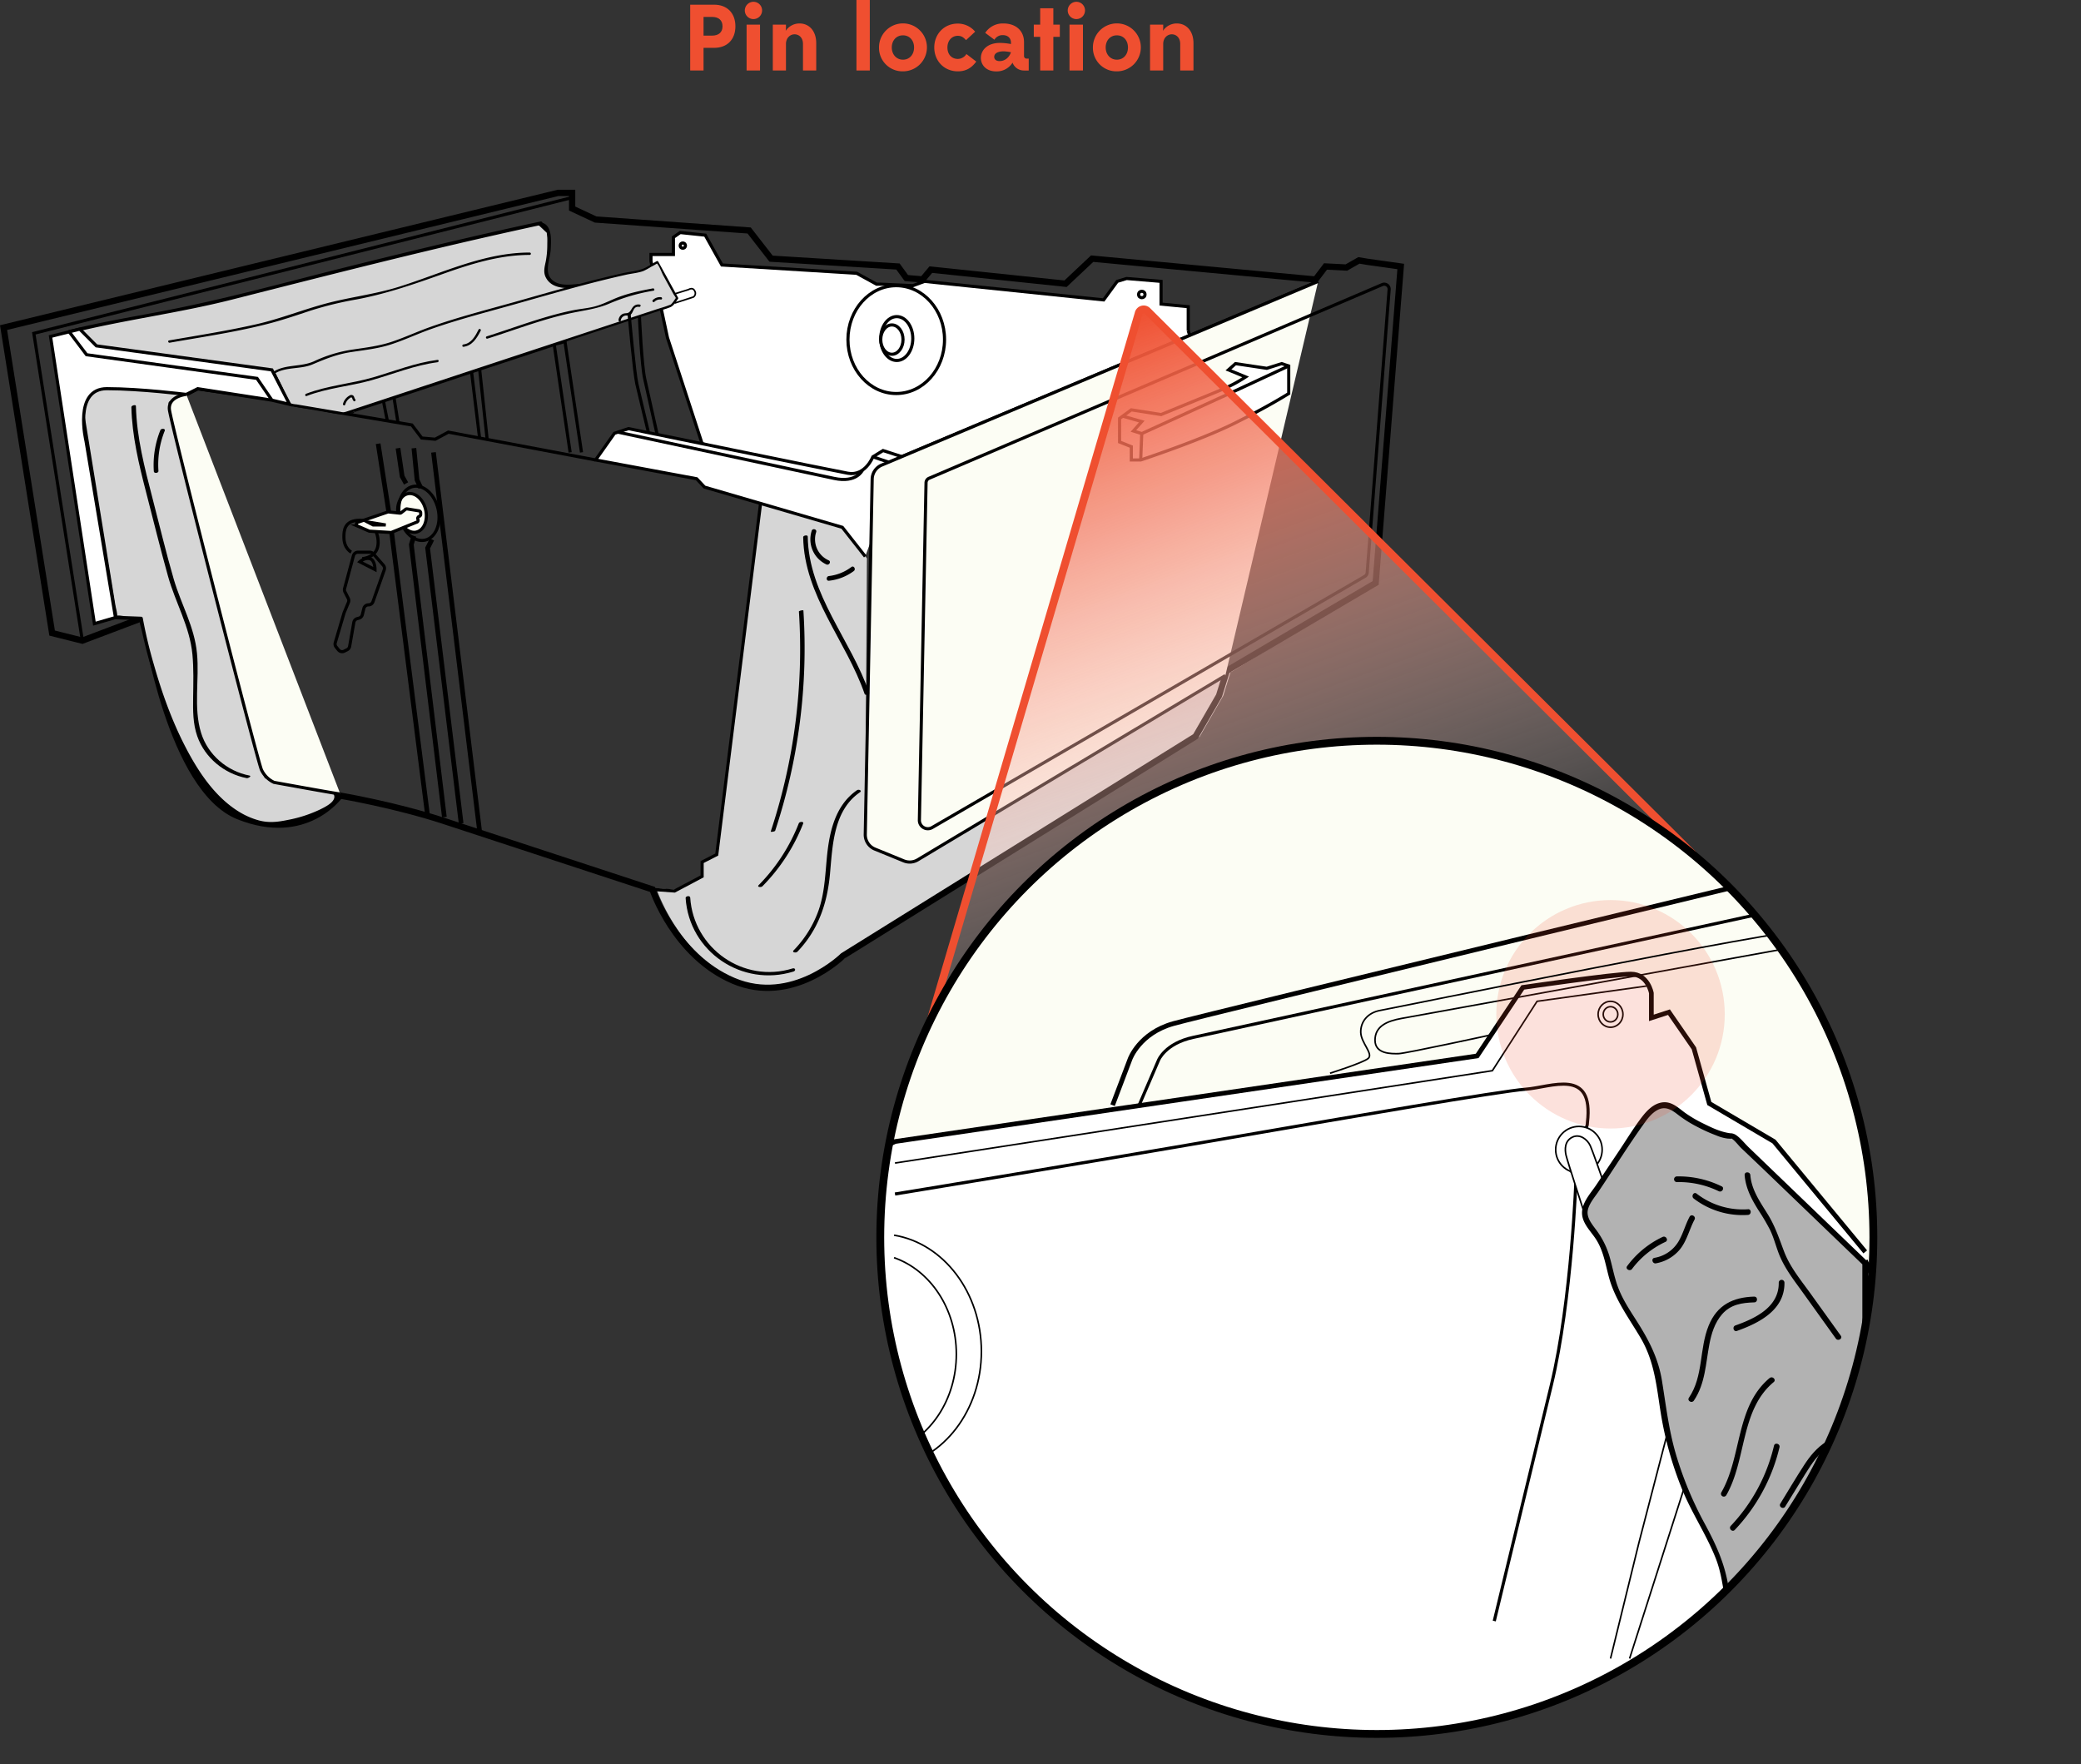 <svg id="Outline" xmlns="http://www.w3.org/2000/svg" xmlns:xlink="http://www.w3.org/1999/xlink" viewBox="0 0 1328.56 1126.17"><rect x="0" y="0" width="1328.56" height="1126.17" fill="#333333" stroke="none"/><defs><linearGradient id="linear-gradient" x1="834.94" y1="676.84" x2="682" y2="256.65" gradientUnits="userSpaceOnUse"><stop offset="0" stop-color="#fff" stop-opacity="0"/><stop offset="1" stop-color="#ef4f30"/></linearGradient><clipPath id="clip-path" transform="translate(-8.44 -38.78)"><circle cx="887.44" cy="828.67" r="317.01" style="fill:#fcfdf4;stroke:#000;stroke-miterlimit:10;stroke-width:5px"/></clipPath></defs><title>troubleshooting--pin-location</title><polyline points="758.6 211.16 758.6 195.79 741.25 194.12 741.25 179.62 719.25 177.79 713.25 179.62 704.6 191.45 590.25 179.62 582.75 182.37 562.29 181.41 559.6 181.41 546.92 174.45 460.89 169.16 450.25 150.12 434.25 148.45 429.93 151.45 429.93 162.45 415.6 162.45 415.6 166.66 426.14 215.6 448.26 283.25 648.64 341.8 768.75 243.16 758.6 211.16" style="fill:#fff;stroke:#000;stroke-miterlimit:10;stroke-width:2px"/><polygon points="785.92 428.12 785.6 429.2 825.42 404.84 785.92 428.12" style="fill:#d6d6d6"/><path d="M594.3,587.64a9.92,9.92,0,0,1-8.86.67L567,580.77a9.92,9.92,0,0,1-6.16-9.38l1.06-176.18-16.64-20.12-51.26-15L466.2,583.9l-9.5,6v8.33l-17.33,8.5-14.33-1,2.67,0.88s14,42.33,51.67,58.33,70-16,70-16l225-140,15-26L794,468l-3.3,2Z" transform="translate(-8.44 -38.78)" style="fill:#d6d6d6"/><line x1="841.59" y1="179.62" x2="562.82" y2="296.93" style="fill:none;stroke:#000;stroke-miterlimit:10;stroke-width:2px"/><path d="M546.7,648.9l225-140,15-26,5-16,95-56,16-202-21.33-3L876,205,868,209.56l-13.33-.67-6.33,8.33L705.7,203.9l-17,16-86-9-5.25,6.25-10.37-.87-5.37-7.37-81-5-14-18-98-7-15-7v-10h-9l-354,86,31,195L61,447.74l37.5-14.17,3.17,5.33s15.67,103.67,59,121,64.76-13.26,64.76-13.26,35,5.89,66.57,16.25l133,43.67s14,42.33,51.67,58.33S546.7,648.9,546.7,648.9Z" transform="translate(-8.44 -38.78)" style="fill:none;stroke:#000;stroke-miterlimit:10;stroke-width:4px"/><ellipse cx="271.47" cy="366.21" rx="8.96" ry="12.53" transform="translate(-84.17 32.04) rotate(-13.06)" style="fill:#fcfdf4;stroke:#000;stroke-miterlimit:10;stroke-width:2px"/><ellipse cx="275.91" cy="366.46" rx="12.52" ry="17.56" transform="translate(-84.11 33.05) rotate(-13.06)" style="fill:none;stroke:#000;stroke-miterlimit:10;stroke-width:2px"/><path d="M353.72,181.29c-61.39,13.17-122.26,28.61-183.12,44l-21.21,5.38c-28.18,7.19-68.59,12.77-96.74,19.92L82.19,433l16.37,0.58s22.52,127.15,83.5,131.49c29.11-3.75,45-14.39,40.32-19.9-6.68-8-43.93-10.46-43.93-10.46L117.35,296l17.37-9.13L233.65,301,369.1,256.3l8.14-35.15c-4,.42-8.23.84-12.14-0.31s-7.54-4.23-8-8.27c-0.29-2.34.47-4.65,1-7a63.68,63.68,0,0,0,1-13.42,16.79,16.79,0,0,0-.93-6.82c-0.93-2.12-3-3.9-5.34-3.7" transform="translate(-8.44 -38.78)" style="fill:#d6d6d6"/><path d="M353.42,180.2C311.1,189.3,269,199.44,227,209.93c-38.69,9.71-77.15,20.42-116.36,27.78-19.48,3.66-39.08,7-58.32,11.79a1.15,1.15,0,0,0-.79,1.38l10,61.67L77.45,410.8l3.64,22.49a1.13,1.13,0,0,0,1.08.83l10.13,0.36c1.3,0,4.12.69,5.35,0.19s-0.16-.37-0.16-0.59c0,2.67,1.14,5.75,1.71,8.33a359.88,359.88,0,0,0,12,42c6.24,17.68,13.92,35.23,24.75,50.62,9.28,13.19,21.7,25.61,37.82,29.81,11.34,2.92,23.94-.78,34.6-4.9,4.78-1.85,15.69-5.87,15.9-12.44,0.19-6-10.42-8.26-14.64-9.34A174.77,174.77,0,0,0,182.94,534a14.1,14.1,0,0,0-3.56-.31c-1.59.35-.12-0.62,0.12,0.71-0.09-.51-0.31-1-0.39-1.51a87.88,87.88,0,0,0-2.2-8.6l-9.17-35.82L140.65,382.54,120,302.07c-0.48-1.89-.7-4.33-1.56-6.09-0.36-.73,1.16.29-0.53,1,1.14-.47,2.25-1.18,3.34-1.76l11.58-6.08c0.41-.22,2.8-1.35,1.94-1.19s0.05,0.12.4,0.16c1.74,0.18,3.47.49,5.2,0.74l21,3,53.81,7.65,16.18,2.3a8,8,0,0,0,4.33-.31c29.06-9.35,58-19.13,87-28.69l40.75-13.44c1.59-.52,5.19-1,6.42-2.24,1-1,1.06-3.83,1.36-5.12l2.89-12.47,4.18-18.06a1.14,1.14,0,0,0-.82-1.39l-0.26,0c-5.64.57-13,1.35-17.11-3.51s-0.34-12.81-.08-18.53c0.28-6.23,1.25-16.77-7.31-17.43-1.44-.11-1.44,2.14,0,2.25l4.79,4.51,0.34,3.14c0.08,1.53,0,3.1,0,4.64a56.79,56.79,0,0,1-.92,10.23c-0.7,3.52-1.78,6.94-.09,10.37,3.75,7.58,13.27,7.31,20.38,6.59l-1.08-1.42-7.29,31.5a11.45,11.45,0,0,0-.62,2.66c0,1-.94,1.17.55,0.21a4,4,0,0,1-1.22.4c-2.64.43-5.41,1.78-7.94,2.62l-72.7,24-36.31,11.87c-5.54,1.83-11.45,4.63-17.21,5.67a1.44,1.44,0,1,1-.21,0,32.75,32.75,0,0,1-3.52-.5l-13.2-1.88-41-5.83-37.07-5.27c-2.34-.33-3.57-0.72-5.68.29-5.45,2.62-10.73,5.64-16.09,8.45a1.14,1.14,0,0,0-.52,1.27l20.68,80.77,33,128.52,7.5,29.31a1.15,1.15,0,0,0,1.08.83c6.94,0.48,13.88,1.31,20.74,2.47,4.21,0.71,23.41,3,22.79,9.48-0.35,3.58-6.38,6.39-9.07,7.75a84,84,0,0,1-20.66,6.7c-6.49,1.35-12.25,2-18.67.23a48.33,48.33,0,0,1-11.68-5c-16.09-9.54-27-26.3-35.38-42.59-8.49-16.57-14.77-34.24-19.84-52.12a294,294,0,0,1-7-29.43,1.14,1.14,0,0,0-1.08-.83L88,432.07c-1.32,0-3.87-.67-5.11-0.18-1,.38.38,1,0.4,0.59,0.1-2.44-.86-5.33-1.25-7.73l-6.56-40.51L58,276.64l-4.26-26.32-0.79,1.32c34.21-8.59,69.31-12.91,103.51-21.58,42-10.65,83.94-21.36,126.06-31.43q35.67-8.53,71.52-16.29c1.41-.3.82-2.47-0.6-2.17h0v0Z" transform="translate(-8.44 -38.78)"/><polyline points="52.59 408.95 21.59 212.79 365.25 126.12" style="fill:none;stroke:#000;stroke-miterlimit:10;stroke-width:2px"/><path d="M560.83,394L546.2,375.4l-88-25.67-5-5.33-64.5-12,12-17,9-3s129.06,26.5,140.09,28.5,15.91-10.5,15.91-10.5l6.5-4,12,3.89" transform="translate(-8.44 -38.78)" style="fill:#fff;stroke:#000;stroke-miterlimit:10;stroke-width:2px"/><path d="M850,218.4l-83,34.93L571.26,335.71a9.92,9.92,0,0,0-6,8.93l-4.41,226.79a9.92,9.92,0,0,0,6.16,9.38l18.44,7.54a9.92,9.92,0,0,0,8.86-.67L790.74,470" transform="translate(-8.44 -38.78)" style="fill:#fcfdf4;stroke:#000;stroke-miterlimit:10;stroke-width:2px"/><line x1="567.32" y1="295.03" x2="557.25" y2="291.62" style="fill:none;stroke:#000;stroke-miterlimit:10;stroke-width:2px"/><path d="M559,339s-3.7,8.26-18,5.19l-138-29.51" transform="translate(-8.44 -38.78)" style="fill:none;stroke:#000;stroke-miterlimit:10;stroke-width:2px"/><circle cx="728.96" cy="187.99" r="2.04" style="fill:none;stroke:#000;stroke-miterlimit:10;stroke-width:2px"/><circle cx="435.92" cy="156.79" r="1.67" style="fill:none;stroke:#000;stroke-miterlimit:10;stroke-width:2px"/><polyline points="184.93 258.12 262.93 271.29 269.25 279.62 277.82 280.38 286.25 275.87 380.25 293.62" style="fill:none;stroke:#000;stroke-miterlimit:10;stroke-width:2px"/><path d="M521.21,381.64c0.55,37.39,27.54,66.23,39.24,100.18,0.37,1.08,3.25.25,2.9-.78-11.62-33.73-38.68-62.6-39.23-99.74,0-1.27-2.92-.68-2.91.33h0Z" transform="translate(-8.44 -38.78)"/><path d="M518.5,429.29a370.57,370.57,0,0,1-18,140.29c-0.14.43,2.62,0.15,2.85-.54a371.23,371.23,0,0,0,18-140.52c0-.41-2.94.06-2.9,0.78h0.05Z" transform="translate(-8.44 -38.78)"/><path d="M518.44,564.28a116.65,116.65,0,0,1-25.64,39.54c-1.25,1.27,1.56,1.57,2.39.73a118.25,118.25,0,0,0,26-40c0.58-1.48-2.32-1.33-2.75-.24h0v0Z" transform="translate(-8.44 -38.78)"/><path d="M555.54,543.24c-14.47,10-17.89,28-19.33,44.33-1,10.85-1.52,21.79-5.11,32.18a70.45,70.45,0,0,1-16,25.72c-1.26,1.31,1.53,1.78,2.42.85,13.27-13.81,19.06-30.73,20.79-49.52,1.69-18.42,2.22-40.58,19.11-52.23,1.61-1.11-.75-2.12-1.92-1.31h0Z" transform="translate(-8.44 -38.78)"/><path d="M92.31,298.64c0.45,18.4,4.72,36.27,9.31,54,4.66,18,9.08,36.11,14.09,54,4.76,17,13.9,32.1,15.58,49.92,0.86,9.11.58,18.26,0.45,27.39-0.12,8.31-.16,16.85,2.63,24.79,4.87,13.85,17.27,24,31.57,26.78,1,0.19,3.42-1.33,1.75-1.65-14.26-2.76-26.53-13.23-30.86-27.23-5-16.12-1-34.18-2.63-50.81-1.62-17-10.08-31.11-14.8-47.2-5-17.19-9.15-34.69-13.65-52-5-19.29-10.05-38.67-10.54-58.71,0-1-2.93-.4-2.9.78h0v-0.06Z" transform="translate(-8.44 -38.78)"/><path d="M110.8,313.43a59.46,59.46,0,0,0-4.15,26.21c0.1,1.58,3,1.19,2.95-.19a57.93,57.93,0,0,1,4-25.64c0.63-1.59-2.28-1.68-2.79-.4h0v0Z" transform="translate(-8.44 -38.78)"/><path d="M183.37,276.64c5.54-4,13.16-2.66,19.78-4.34,4.27-1.08,8.1-3.42,12.15-5.14,11.81-5,25.15-4.62,37.57-7.76,8.13-2.06,15.78-5.61,23.59-8.66,12.24-4.79,24.91-8.37,37.56-11.95l34.41-9.73c23.27-6.58,46.57-13.17,70.3-17.85l9.31-5.08,12.66,23-3.5,4.63-209.05,69-34.78-5.87Z" transform="translate(-8.44 -38.78)" style="fill:#d6d6d6"/><path d="M183.75,277.3c7.19-4.53,16.48-2.6,24.25-5.91,8.15-3.47,15.5-6.44,24.32-7.81s17.48-2.2,25.92-5c8.64-2.82,16.89-6.74,25.46-9.76,17.82-6.29,36.24-10.95,54.42-16.09,18.91-5.35,37.8-10.82,56.9-15.5q6.66-1.63,13.36-3.12c3.48-.77,7.51-1.08,10.84-2.34a43.19,43.19,0,0,0,5-2.72,28.27,28.27,0,0,0,2.77-1.51c1.29-.91,1.39-0.2.45-1,1.91,1.69,3.22,5.87,4.43,8.07l6.57,12c0.32,0.57,1.54,2.1,1.54,2.81,0-.33-0.1-0.46-0.58.3a18.18,18.18,0,0,1-2.38,3.15,1.87,1.87,0,0,1-1.08.6c-2.83,1.17-5.89,1.94-8.79,2.9l-92.3,30.42L240.34,298l-10.4,3.43c-2.59.85-2.53,0.5-5.8-.05l-26.37-4.45a16.44,16.44,0,0,1-3.49-.59c-1.23-.53.21,0.64-0.65-0.55-2.31-3.2-3.75-7.59-5.5-11.13L184,276.27c-0.43-.87-1.72-0.11-1.3.76l6.94,14c1.32,2.67,1.87,5.93,4.75,6.76,5.3,1.52,11.21,1.89,16.65,2.81,5.2,0.88,10.75,2.47,16,2.71,2.72,0.12,5.36-1.2,8-2.06l22.66-7.47,146.5-48.31,26.32-8.68a45.49,45.49,0,0,0,6.08-2c2.17-1.09,3.25-3.26,4.75-5.24a0.74,0.74,0,0,0,0-.76l-12.66-23a0.76,0.76,0,0,0-1-.27c-2.93,1.6-5.94,3.78-9.06,4.95-3.85,1.43-8.52,1.79-12.54,2.7q-7.17,1.61-14.31,3.39c-18.44,4.59-36.71,9.89-55,15.06-17.86,5-36,9.64-53.46,15.82-8.29,2.93-16.28,6.67-24.61,9.47-8.16,2.75-16.56,3.74-25,5A88.2,88.2,0,0,0,209,269.37c-8.28,3.79-18.21,1.81-25.93,6.67A0.75,0.75,0,0,0,183.75,277.3Z" transform="translate(-8.44 -38.78)"/><path d="M314,249.14c-2.06,4.08-4.61,8.91-9.66,9.52-1,.12-1,1.62,0,1.5,5.68-.7,8.59-5.6,11-10.27,0.44-.86-0.86-1.62-1.3-0.76h0Z" transform="translate(-8.44 -38.78)"/><path d="M228.87,297a7.21,7.21,0,0,1,2.94-4.09,1.17,1.17,0,0,1,1.25-.33,2.32,2.32,0,0,1,.36.85,4.38,4.38,0,0,0,.75,1.3c0.63,0.73,1.69-.33,1.06-1.06s-0.58-1.75-1.3-2.36a2,2,0,0,0-2.38,0,8.61,8.61,0,0,0-4.13,5.28,0.75,0.75,0,1,0,1.45.4h0Z" transform="translate(-8.44 -38.78)"/><path d="M204.21,291.57c13.27-5.13,27.59-6.19,41.22-10,14.1-4,27.7-9.63,42.31-11.55,0.94-.12,1-1.63,0-1.5-14.09,1.84-27.33,7.12-40.93,11.12-14.18,4.15-29.16,5.18-43,10.53-0.89.34-.5,1.8,0.4,1.45h0v-0.05Z" transform="translate(-8.44 -38.78)"/><path d="M425.2,222.9c-8.57,1.58-17,3.35-25,6.82-4.2,1.82-8.31,3.81-12.79,4.88s-8.88,1.4-13.28,2.29c-18.6,3.77-36.82,10.9-54.9,16.61a0.75,0.75,0,0,0,.4,1.45h0c18.08-5.71,36.3-12.85,54.9-16.61,8.09-1.64,15.62-2.56,23.25-5.91a122.57,122.57,0,0,1,27.87-8.09c1-.17.55-1.62-0.4-1.45H425.2Z" transform="translate(-8.44 -38.78)"/><path d="M404.76,243.44a3.56,3.56,0,0,1,3.59-3.25,4.59,4.59,0,0,0,2.34-.26c2.37-1.37,1.79-5.88,5.8-5.26,0.94,0.15,1.35-1.3.4-1.45a4.48,4.48,0,0,0-3.62.82c-1.75,1.29-2.12,4.25-4.42,4.61-1.42.22-2.45,0.06-3.68,1.06a5,5,0,0,0-1.85,3.34c-0.13.94,1.31,1.35,1.45,0.4h0Z" transform="translate(-8.44 -38.78)"/><path d="M430.37,228.48a6.46,6.46,0,0,0-5.19,1.89,0.75,0.75,0,0,0,1.06,1.06,5,5,0,0,1,4.13-1.45c1,0.09,1-1.41,0-1.5h0Z" transform="translate(-8.44 -38.78)"/><path d="M346.65,200c-29.38,0-56,13.22-83.5,21.85-15.17,4.77-30.92,6.52-46.24,10.59s-29.92,10-45.41,13.47c-18.22,4.11-36.74,7-55.13,10.19-0.95.17-.55,1.61,0.4,1.45C137,254,157.52,251,177.53,246c9.87-2.42,19.41-5.68,29-8.87A222.68,222.68,0,0,1,236,229.94c19-3.56,36.83-9.74,55-16.22,18-6.42,36.32-12.2,55.61-12.21a0.75,0.75,0,0,0,0-1.5h0.05Z" transform="translate(-8.44 -38.78)"/><path d="M446.15,612c2.23,34.33,36.08,57.13,68.83,47,1.75-.54,1.25-2.53-0.53-2-31.25,9.71-63.25-12.71-65.36-45.2-0.1-1.51-3-1-2.93.22h0v0Z" transform="translate(-8.44 -38.78)"/><path d="M439.16,226.38l8.92-2.76s2.63-1.72,3.88.9a2.85,2.85,0,0,1-.87,3.88l-12,3.88" transform="translate(-8.44 -38.78)" style="fill:none;stroke:#000;stroke-miterlimit:10"/><path d="M231.65,451.39l2.68-15.29a3,3,0,0,1,2.15-2.39l1.16-.33a3,3,0,0,0,2.11-2.18l1-4a3,3,0,0,1,2.94-2.3h0a3,3,0,0,0,2.86-2l7.18-20.3a3,3,0,0,0-.58-3l-6.41-7.3a3,3,0,0,0-2.28-1H237a3,3,0,0,0-2.93,2.24l-5.65,21a3,3,0,0,0,.25,2.1l2.11,4.14a3,3,0,0,1,.1,2.55l-2.67,6.39a3,3,0,0,0-.11.31l-5.62,19a3,3,0,0,0,.54,2.75l1.49,1.86a3,3,0,0,0,3.71.82l1.83-.91A3,3,0,0,0,231.65,451.39Z" transform="translate(-8.44 -38.78)" style="fill:none;stroke:#000;stroke-miterlimit:10;stroke-width:2px"/><path d="M239.7,395.4s7.33-.42,9.5-6.33-0.83-18.17-11-18.17S228,377.9,228,381.73c0,7.17,4.67,9.5,4.67,9.5" transform="translate(-8.44 -38.78)" style="fill:none;stroke:#000;stroke-miterlimit:10;stroke-width:2px"/><path d="M276.39,368.27l-0.63.36a1.29,1.29,0,0,0-.51,1.69h0a1.29,1.29,0,0,1-.58,1.73l-0.09,0-16.11,6.55a1.29,1.29,0,0,1-.56.09l-13.48-.8a1.29,1.29,0,0,1-.44-0.11l-7.25-3.18a1.29,1.29,0,0,1,.1-2.4l19.26-6.6a1.29,1.29,0,0,1,.55,0l7,0.75a1.29,1.29,0,0,0,.92-0.26l2.82-2.18a1.29,1.29,0,0,1,1-.25l7.54,1.23A1.29,1.29,0,0,1,277,366.2v1A1.29,1.29,0,0,1,276.39,368.27Z" transform="translate(-8.44 -38.78)" style="fill:#fcfdf4;stroke:#000;stroke-miterlimit:10;stroke-width:2px"/><polyline points="485.56 321.4 457.6 545.52 448.25 550.31 448.25 559.45 430.63 568.79 416.6 567.79" style="fill:none;stroke:#000;stroke-miterlimit:10;stroke-width:2px"/><path d="M247.87,402.4l-9.71-5s3-2.83,6.38-2S247.87,402.4,247.87,402.4Z" transform="translate(-8.44 -38.78)" style="fill:none;stroke:#000;stroke-miterlimit:10;stroke-width:2px"/><polygon points="246.25 335.12 238.25 335.12 234.56 333.21 246.25 335.12" style="fill:none;stroke:#000;stroke-miterlimit:10;stroke-width:2px"/><path d="M410.09,239.41s3.29,37.32,4.94,44.49,7.34,30.74,7.34,30.74" transform="translate(-8.44 -38.78)" style="fill:none;stroke:#000;stroke-miterlimit:10;stroke-width:2px"/><path d="M416.65,240.64s1.44,31.27,3.35,39.81l8,35.76" transform="translate(-8.44 -38.78)" style="fill:none;stroke:#000;stroke-miterlimit:10;stroke-width:2px"/><line x1="301.03" y1="237.17" x2="306.18" y2="279.63" style="fill:none;stroke:#000;stroke-miterlimit:10;stroke-width:2px"/><line x1="306.18" y1="235.47" x2="311.02" y2="280.55" style="fill:none;stroke:#000;stroke-miterlimit:10;stroke-width:2px"/><line x1="254.09" y1="269.79" x2="251.49" y2="253.51" style="fill:none;stroke:#000;stroke-miterlimit:10;stroke-width:2px"/><path d="M271,299.73" transform="translate(-8.44 -38.78)" style="fill:none;stroke:#000;stroke-miterlimit:10;stroke-width:2px"/><line x1="247.28" y1="268.65" x2="244.74" y2="255.73" style="fill:none;stroke:#000;stroke-miterlimit:10;stroke-width:2px"/><line x1="353.8" y1="219.76" x2="363.99" y2="288.79" style="fill:none;stroke:#000;stroke-miterlimit:10;stroke-width:2px"/><line x1="360.61" y1="217.52" x2="371.25" y2="288.79" style="fill:none;stroke:#000;stroke-miterlimit:10;stroke-width:2px"/><path d="M526.65,377.64A17.67,17.67,0,0,0,536,399.09c1.75,0.79,3.27-1.79,1.51-2.59a14.73,14.73,0,0,1-8-18.06c0.61-1.84-2.29-2.62-2.89-.8h0Z" transform="translate(-8.44 -38.78)"/><path d="M552,400.73a29.37,29.37,0,0,1-14.33,5.77c-1.9.22-1.92,3.22,0,3a32.26,32.26,0,0,0,15.84-6.18c1.53-1.14,0-3.74-1.51-2.59h0Z" transform="translate(-8.44 -38.78)"/><line x1="276.75" y1="288.79" x2="306.18" y2="530.53" style="fill:none;stroke:#000;stroke-miterlimit:10;stroke-width:3px"/><polyline points="294.4 525.62 273 349.87 275.75 344.37" style="fill:none;stroke:#000;stroke-miterlimit:10;stroke-width:3px"/><polyline points="268.6 311.37 266.25 306.37 264.25 286.12" style="fill:none;stroke:#000;stroke-miterlimit:10;stroke-width:3px"/><polyline points="283.7 521.62 262.6 347.62 264.25 342.12" style="fill:none;stroke:#000;stroke-miterlimit:10;stroke-width:3px"/><polyline points="259.25 308.62 256.75 304.12 254.09 286.12" style="fill:none;stroke:#000;stroke-miterlimit:10;stroke-width:3px"/><line x1="273" y1="520.84" x2="250.02" y2="339.84" style="fill:none;stroke:#000;stroke-miterlimit:10;stroke-width:3px"/><line x1="248.2" y1="326.82" x2="241.42" y2="283.25" style="fill:none;stroke:#000;stroke-miterlimit:10;stroke-width:3px"/><path d="M182,294.23l-47.33-7.33-7.33,3.67s-29.17-3.67-50.67-3.67-13.33,33.33-13.33,33.33L82.16,433,68.7,436.9l-28-183.33,18.67-4.67L70,259.57,182,274.9l11.33,22Z" transform="translate(-8.44 -38.78)" style="fill:#fff;stroke:#000;stroke-miterlimit:10;stroke-width:2px"/><polyline points="173.59 255.45 164.09 241.55 55.27 226.45 44.19 211.81" style="fill:none;stroke:#000;stroke-miterlimit:10;stroke-width:2px"/><path d="M225.7,545.64c-1.66,0-42.33-7.42-42.33-7.42a16.6,16.6,0,0,1-8-8c-2.67-5.83-57.89-221.45-58.78-230s10.78-9.67,10.78-9.67" transform="translate(-8.44 -38.78)" style="fill:#fcfdf4;stroke:#000;stroke-miterlimit:10;stroke-width:2px"/><ellipse cx="572.18" cy="216.79" rx="30.83" ry="34.42" style="fill:none;stroke:#000;stroke-miterlimit:10;stroke-width:2px"/><ellipse cx="572.52" cy="216.11" rx="10.23" ry="14" style="fill:none;stroke:#000;stroke-miterlimit:10;stroke-width:2px"/><ellipse cx="569.4" cy="216.79" rx="7.11" ry="9.36" style="fill:#fff;stroke:#000;stroke-miterlimit:10;stroke-width:2px"/><path d="M879.77,406.73L603.51,567.08a5.4,5.4,0,0,1-8.11-4.78l4.25-215.36a3.16,3.16,0,0,1,1.92-2.84L890.91,220.45a3.16,3.16,0,0,1,4.39,3.15l-14,180.65A3.16,3.16,0,0,1,879.77,406.73Z" transform="translate(-8.44 -38.78)" style="fill:none;stroke:#000;stroke-miterlimit:10;stroke-width:2px"/><path d="M831.2,290s-13.5,8.58-35.5,19.41-59,23-59,23h-6v-8.5l-7.5-3v-15l7.5-5.5,19,3s30.33-12.33,39-16a94.94,94.94,0,0,0,15-8l-11-4.5,4.5-4,20,3,9.5-3,4.5,1.5V290Z" transform="translate(-8.44 -38.78)" style="fill:#fff;stroke:#000;stroke-miterlimit:10;stroke-width:2px"/><polyline points="822.75 233.62 787.25 250.12 728.92 276.79 728.25 293.62" style="fill:none;stroke:#000;stroke-miterlimit:10;stroke-width:2px"/><polyline points="728.92 276.79 723.6 275.12 728.92 269.12 716.76 265.65" style="fill:none;stroke:#000;stroke-miterlimit:10;stroke-width:2px"/><path d="M674.44,292.29" transform="translate(-8.44 -38.78)" style="fill:#fff;stroke:#000;stroke-miterlimit:10;stroke-width:2px"/><path d="M1089.34,584.25l-348.43-347a3.3,3.3,0,0,0-5.56,1.74L579.83,767.5" transform="translate(-8.44 -38.78)" style="stroke:#ef4f30;stroke-miterlimit:10;stroke-width:5px;fill:url(#linear-gradient)"/><circle cx="879" cy="789.89" r="317.01" style="fill:#fcfdf4"/><g style="clip-path:url(#clip-path)"><path d="M1199.26,837.95L1141,767.5l-41.29-24.29L1089.87,708l-15.93-23.08-11.23,3.64V672.77s-2.13-12.15-13.06-12.15-69,8.5-69,8.5l-29.15,43.72L579.83,767.5,481,814.6l98.61,347,755.16,1.83-135.43-320" transform="translate(-8.44 -38.78)" style="fill:#fff;stroke:#000;stroke-miterlimit:10;stroke-width:3px"/><path d="M960.72,699.34s-55,12-59.43,12.06-15,.39-15-8.59,7.71-12.22,17-13.91l266-48.32h30" transform="translate(-8.44 -38.78)" style="fill:none;stroke:#000;stroke-miterlimit:10"/><polyline points="1051.14 629.45 981.3 639.21 952.76 683.5 571.39 742.45" style="fill:none;stroke:#000;stroke-miterlimit:10"/><path d="M579.83,801s108.88-17.71,221-37.14c67.3-11.62,165.18-28.54,181.58-29.76s43.72-14,39.47,21.35c0,10.42-18.22,3.64-18.22,13.36S1014.64,790,1014.64,790s-2.62,78.56-15.79,133-36.44,150.6-36.44,150.6" transform="translate(-8.44 -38.78)" style="fill:none;stroke:#000;stroke-miterlimit:10;stroke-width:2px"/><circle cx="1008.02" cy="733.92" r="14.84" style="fill:#fff;stroke:#000;stroke-miterlimit:10"/><path d="M1032,793s-6.73-19.43-8.38-23-6.41-7.7-11.37-5.27-4.86,7.89-4,11.57,11.3,35.7,11.3,35.7" transform="translate(-8.44 -38.78)" style="fill:#fff;stroke:#000;stroke-miterlimit:10"/><ellipse cx="1028.2" cy="647.5" rx="4.66" ry="4.87" style="fill:none;stroke:#000;stroke-miterlimit:10"/><ellipse cx="1028.2" cy="647.5" rx="7.92" ry="8.27" style="fill:none;stroke:#000;stroke-miterlimit:10"/><path d="M1199.26,845.24L1114.79,764c-7,.79-25.79-9-31.44-13.21-3.22-2.36-6.07-5.49-10-6.32C1066,743,1060,750,1055.88,756.16l-32.08,47.93a18.67,18.67,0,0,0-3.46,7.29c-1,6.52,4.74,11.82,8.4,17.31,6.07,9.15,6.81,20.74,10.48,31.12,5.82,16.45,19,29.48,24.9,45.89,3.53,9.81,4.3,20.34,5.76,30.67a223.32,223.32,0,0,0,23.4,72.42c5.53,10.52,12,20.76,14.9,32.27,1.82,7.14,2.23,14.74,3.64,22,2.43,12.59,7.83,24,15.69,34.89h71.73V845.24" transform="translate(-8.44 -38.78)" style="fill:#b2b2b2"/><path d="M1200.47,843.88l-59.67-57.33-16-15.4c-2.62-2.53-5.31-6.07-8.37-8a6.51,6.51,0,0,0-3.45-.94c-6-.81-11.67-3.51-17-6.16a81.46,81.46,0,0,1-11.73-6.87c-4.55-3.32-8.6-7.51-14.7-6.64-5.5.79-9.72,5.2-12.92,9.39-5.19,6.74-9.62,14.15-14.36,21.22l-14.7,22c-3.8,5.68-10.11,12.15-9,19.62,0.92,6.07,6,10.57,9.1,15.61,4.4,7.07,5.74,15.41,7.83,23.33,3.86,14.57,12.67,26.16,20.26,39,9.07,15.32,10.24,31.27,13,48.44a223.19,223.19,0,0,0,13.54,48.29c6.18,15.21,15.51,28.93,21.51,44.15,5.81,14.73,4.86,30.95,11,45.68a84.46,84.46,0,0,0,5.93,11.73c1.34,2.2,3.45,7,5.81,8.15,1.08,0.55,2.79.24,3.94,0.24h68.74a1.85,1.85,0,0,0,1.82-1.82V845.24a1.82,1.82,0,0,0-3.64,0v252.29l1.82-1.82h-67.89c-0.79,0-3.1.44-3.83,0,0.44,0.27-1.06-2.66-1.42-3.19q-1.42-2.09-2.72-4.26a81,81,0,0,1-4.62-9c-3.64-8.26-5.33-16.8-6.56-25.68-2.19-15.79-7.89-28.23-15.38-42.07a228.34,228.34,0,0,1-18.53-44.74c-4.46-15.32-6.25-30.79-8.78-46.47-2.43-15-8.76-26.72-16.85-39.33-4.09-6.36-8.26-12.81-11-19.89-2.61-6.68-3.75-13.79-5.78-20.65a53.71,53.71,0,0,0-8.89-17.19c-2.2-3-4.86-6.28-5-10.17-0.12-4.86,4.74-10.21,7.29-14.08,9.72-14.44,18.91-29.28,29.05-43.37,2.15-3,4.7-6.22,8-8.08,5.25-3,9.4-.29,13.59,3a77.35,77.35,0,0,0,11.53,7.29,106.52,106.52,0,0,0,12.76,5.79,26.54,26.54,0,0,0,7.29,2c0.7,0,3.27.32,2-.26,2.31,1.09,4.75,4.57,6.56,6.3L1134,784.95l64,61.52c1.69,1.63,4.28-.95,2.57-2.57h0Z" transform="translate(-8.44 -38.78)"/><path d="M1050.39,848.81a56.2,56.2,0,0,1,21.34-17.26c2.13-1,.27-4.14-1.83-3.15A59.82,59.82,0,0,0,1047.26,847c-1.41,1.88,1.76,3.64,3.15,1.83h0Z" transform="translate(-8.44 -38.78)"/><path d="M1065.66,845.24a25.51,25.51,0,0,0,15.22-8.82c4.53-5.55,6.07-12.85,9.38-19.07,1.11-2.06-2-3.91-3.15-1.83-2.76,5.15-4.18,11-7.21,16a22.1,22.1,0,0,1-15.21,10.23c-2.3.44-1.32,3.95,1,3.51h0Z" transform="translate(-8.44 -38.78)"/><path d="M1124.37,810.74a48.12,48.12,0,0,1-32.79-10c-1.87-1.42-3.64,1.74-1.83,3.15a51.23,51.23,0,0,0,34.63,10.46c2.33-.15,2.34-3.79,0-3.64h0Z" transform="translate(-8.44 -38.78)"/><path d="M1107.56,796.09a62.34,62.34,0,0,0-28.54-6.33,1.82,1.82,0,1,0,0,3.64,58.17,58.17,0,0,1,26.72,5.83c2.1,1,3.95-2.13,1.83-3.15h0Z" transform="translate(-8.44 -38.78)"/><path d="M1128.41,866.49c-13.58.39-23.68,5.31-29.08,18.42-6.15,15-3.26,32.31-12.64,46.15-1.32,1.94,1.83,3.77,3.15,1.83,7.29-10.74,7.54-23.53,9.89-35.88,1.31-6.91,3.45-13.92,8.17-19.3,5.47-6.23,12.64-7.29,20.51-7.54,2.34,0,2.34-3.72,0-3.64h0v0Z" transform="translate(-8.44 -38.78)"/><path d="M1117.32,888.41c14.22-5.06,30.56-13.36,30.36-30.8a1.82,1.82,0,0,0-3.64,0c0.19,15.62-15.06,22.81-27.66,27.29-2.2.78-1.21,4.3,1,3.51h0Z" transform="translate(-8.44 -38.78)"/><path d="M1138.24,918.45c-21.86,18.22-17.6,49.94-30.84,73a1.82,1.82,0,0,0,3.15,1.83c13-22.64,8.87-54.45,30.27-72.22,1.81-1.49-.79-4.07-2.57-2.57h0Z" transform="translate(-8.44 -38.78)"/><path d="M1141,961.69a111.61,111.61,0,0,1-27.59,51.16c-1.6,1.7,1,4.29,2.57,2.57a115.38,115.38,0,0,0,28.54-52.74c0.53-2.28-3-3.26-3.51-1h0v0Z" transform="translate(-8.44 -38.78)"/><path d="M1148.15,1000.55l13.06-21.23c4.11-6.62,8.39-13,15.13-17.15,2-1.21.16-4.38-1.83-3.15-6.07,3.79-10.49,9.18-14.37,15.17-5.21,8.05-10.11,16.34-15.12,24.51-1.21,2,1.92,3.84,3.15,1.83h0Z" transform="translate(-8.44 -38.78)"/><path d="M1164.11,989.91a106.63,106.63,0,0,0-.72,55.53c0.57,2.27,4.09,1.31,3.51-1a102.7,102.7,0,0,1,.72-53.59,1.82,1.82,0,0,0-3.51-1h0Z" transform="translate(-8.44 -38.78)"/><path d="M1122.25,788.93c0.67,8.31,4.38,15.3,8.72,22.25a137.25,137.25,0,0,1,7.46,12.62c2.32,4.79,3.64,9.94,5.5,14.89,3.64,9.62,10.07,17.65,16,25.93l20.56,28.66c1.36,1.88,4.52.07,3.15-1.83l-19.19-26.72c-6.16-8.59-13.21-17-17-27-3.16-8.3-5.67-16.11-10.38-23.71-4.86-7.87-10.41-15.56-11.17-25.08-0.18-2.32-3.83-2.34-3.64,0h0v0Z" transform="translate(-8.44 -38.78)"/><line x1="1075.36" y1="949.41" x2="1040.37" y2="1058.76" style="fill:none;stroke:#000;stroke-miterlimit:10"/><polyline points="1063.89 917.25 1046.28 985.01 1028.2 1058.76" style="fill:none;stroke:#000;stroke-miterlimit:10"/><path d="M1195.61,585.72s-416.18,100.41-438,106.48-27.73,22.68-27.73,22.68l-11.14,29.4" transform="translate(-8.44 -38.78)" style="fill:none;stroke:#000;stroke-miterlimit:10;stroke-width:3px"/><path d="M735.71,744.28l12.36-28.71s4.2-10.7,22.19-14.57l429-93.41" transform="translate(-8.44 -38.78)" style="fill:none;stroke:#000;stroke-miterlimit:10;stroke-width:2px"/><circle cx="1028.2" cy="647.5" r="72.92" style="fill:#f04f30;opacity:0.17;isolation:isolate"/><path d="M579.23,964.74c23.08-8,39.76-32.53,39.76-61.52s-16.69-53.54-39.76-61.57" transform="translate(-8.44 -38.78)" style="fill:none;stroke:#000;stroke-miterlimit:10"/><path d="M579.23,975.4c31.58-5.25,55.75-36.33,55.75-73.91s-24.17-69-55.75-74.2" transform="translate(-8.44 -38.78)" style="fill:none;stroke:#000;stroke-miterlimit:10"/><path d="M857.57,723.88s20.65-6.47,24.29-9.36-4.49-9.92-4.68-16.65,4.28-12.55,12.35-14.05,254.67-51.73,276.13-51.73h30" transform="translate(-8.44 -38.78)" style="fill:none;stroke:#000;stroke-miterlimit:10"/></g><circle cx="879" cy="789.89" r="317.01" style="fill:none;stroke:#000;stroke-miterlimit:10;stroke-width:5px"/><path d="M449.08,83.78v-42h15.3c8.28,0,13.56,5.34,13.56,13.8s-5.28,13.74-13.56,13.74H457.6V83.78h-8.52Zm20.64-28.2c0-3.84-2.46-6-6.66-6H457.6V61.52h5.46C467.2,61.52,469.72,59.42,469.72,55.58Z" transform="translate(-8.44 -38.78)" style="fill:#ef4f30"/><path d="M489.46,39.92a5.52,5.52,0,1,1-5.52,5.52A5.58,5.58,0,0,1,489.46,39.92Zm-4.38,43.86V54.5h8.58V83.78h-8.58Z" transform="translate(-8.44 -38.78)" style="fill:#ef4f30"/><path d="M510.22,83.78h-8.4V54.5h8.4v2a15.61,15.61,0,0,1-.18,2,10.49,10.49,0,0,1,8.88-4.74c6.06,0,10.62,4.74,10.62,12.6v17.4h-8.46V66.86c0-4.08-2.58-6.18-5.4-6.18-2.52,0-5.34,2-5.46,5.94V83.78Z" transform="translate(-8.44 -38.78)" style="fill:#ef4f30"/><path d="M555.22,83.78v-45h8.52v45h-8.52Z" transform="translate(-8.44 -38.78)" style="fill:#ef4f30"/><path d="M569.62,69.08a15.3,15.3,0,1,1,15.3,15.24A15,15,0,0,1,569.62,69.08Zm22.38,0c0-4.44-2.82-7.74-7.08-7.74s-7.14,3.3-7.14,7.74,2.94,7.8,7.14,7.8S592,73.58,592,69.08Z" transform="translate(-8.44 -38.78)" style="fill:#ef4f30"/><path d="M625.18,64.4c-1.5-1.62-2.82-2.76-5.22-2.76-3.9,0-6.66,3.12-6.66,7.44,0,4.5,2.76,7.32,6.66,7.32a6.59,6.59,0,0,0,5.46-3.12l6.3,4.8c-3,4.08-6.6,6.24-11.76,6.24-8.82,0-15.06-6.72-15.06-15.24s6.24-15.24,15-15.24A14.39,14.39,0,0,1,631,59Z" transform="translate(-8.44 -38.78)" style="fill:#ef4f30"/><path d="M662.26,83.78a7.64,7.64,0,0,1-7.38-5,11.89,11.89,0,0,1-10.44,5.58c-6.48,0-9.78-4.2-9.78-8.58,0-4.86,4-9.6,12.12-9.6a38.26,38.26,0,0,1,7.08.72V66c0-2.88-2-4.8-5.22-4.8a6,6,0,0,0-5.34,2.94l-5.88-4.38a13.39,13.39,0,0,1,11.64-6c8.16,0,13.14,4.86,13.14,11.88v8.82a1.65,1.65,0,0,0,1.8,1.74h1.2v7.62h-2.94Zm-8.4-11.64a29.63,29.63,0,0,0-4.62-.6c-3.42,0-6.06,1.14-6.06,3.54,0,1.62,1.2,2.7,3.42,2.7C650.14,77.78,652.78,75.32,653.86,72.14Z" transform="translate(-8.44 -38.78)" style="fill:#ef4f30"/><path d="M672.52,54.5V44.06h8.4V54.5h4.14v7.8h-4.14V83.78h-8.4V62.3h-4.08V54.5h4.08Z" transform="translate(-8.44 -38.78)" style="fill:#ef4f30"/><path d="M695.62,39.92a5.52,5.52,0,1,1-5.52,5.52A5.58,5.58,0,0,1,695.62,39.92Zm-4.38,43.86V54.5h8.58V83.78h-8.58Z" transform="translate(-8.44 -38.78)" style="fill:#ef4f30"/><path d="M706.18,69.08a15.3,15.3,0,1,1,15.3,15.24A15,15,0,0,1,706.18,69.08Zm22.38,0c0-4.44-2.82-7.74-7.08-7.74s-7.14,3.3-7.14,7.74,2.94,7.8,7.14,7.8S728.56,73.58,728.56,69.08Z" transform="translate(-8.44 -38.78)" style="fill:#ef4f30"/><path d="M751.06,83.78h-8.4V54.5h8.4v2a15.61,15.61,0,0,1-.18,2,10.49,10.49,0,0,1,8.88-4.74c6.06,0,10.62,4.74,10.62,12.6v17.4h-8.46V66.86c0-4.08-2.58-6.18-5.4-6.18-2.52,0-5.34,2-5.46,5.94V83.78Z" transform="translate(-8.44 -38.78)" style="fill:#ef4f30"/></svg>